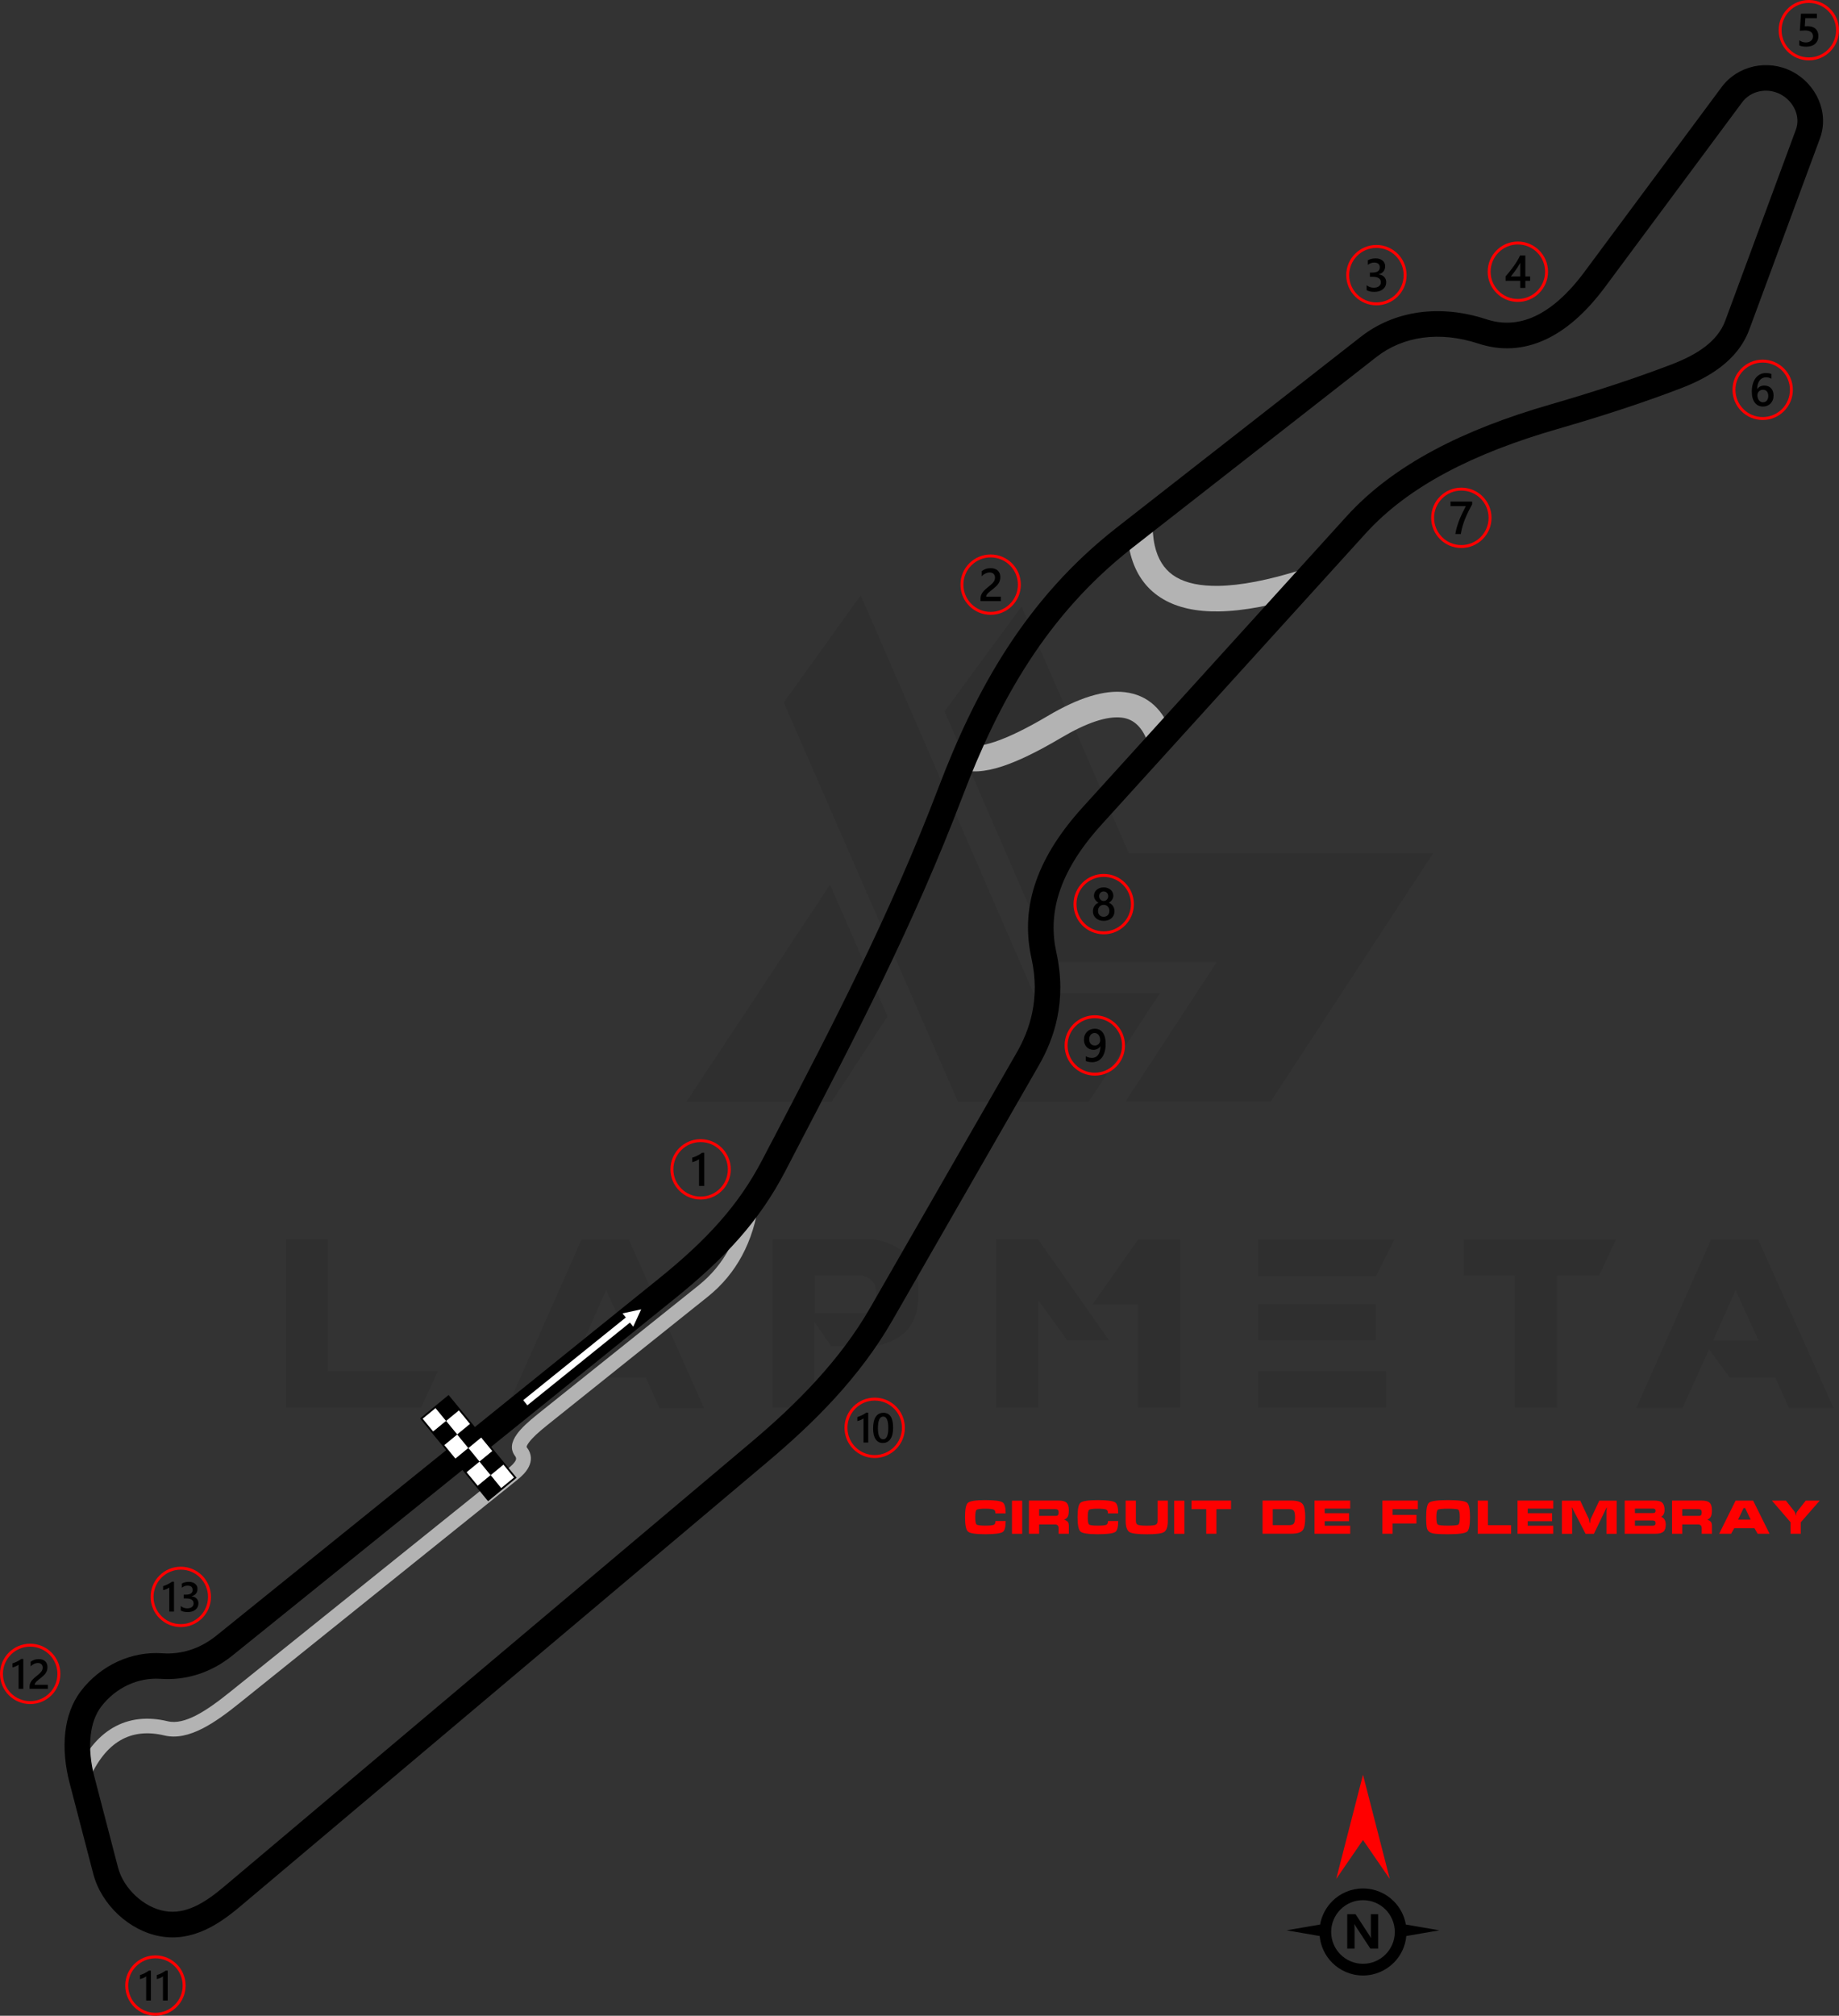 <?xml version="1.0" encoding="UTF-8"?>
<!DOCTYPE svg PUBLIC "-//W3C//DTD SVG 1.1//EN" "http://www.w3.org/Graphics/SVG/1.1/DTD/svg11.dtd">
<!-- Creator: CorelDRAW 2020 (64-Bit) -->
<svg xmlns="http://www.w3.org/2000/svg" xml:space="preserve" width="177.101mm" height="194.079mm" version="1.1" style="shape-rendering:geometricPrecision; text-rendering:geometricPrecision; image-rendering:optimizeQuality; fill-rule:evenodd; clip-rule:evenodd"
viewBox="0 0 10176.07 11151.61"
 xmlns:xlink="http://www.w3.org/1999/xlink"
 xmlns:xodm="http://www.corel.com/coreldraw/odm/2003">
 <rect x="0" y="0" width="10176.07" height="11151.61" fill="#333333" stroke="none"/>
 <defs>
  <style type="text/css">
   <![CDATA[
    .fil4 {fill:black}
    .fil5 {fill:white}
    .fil2 {fill:black;fill-rule:nonzero}
    .fil1 {fill:#B3B3B3;fill-rule:nonzero}
    .fil3 {fill:red;fill-rule:nonzero}
    .fil6 {fill:white;fill-rule:nonzero}
    .fil0 {fill:black;fill-opacity:0.071}
   ]]>
  </style>
 </defs>
 <g id="Layer_x0020_1">
  <path class="fil0" d="M1582.35 7788.04l0 -932.99 231.7 0 0 730.64 608.61 0 -92.68 202.35 -747.63 0zm2754.18 -3901.89l963.89 2208.91 724.46 0 393.89 -600.88 -699.74 0 -956.17 -2201.18 -426.33 593.16zm1316.08 -531.38l594.7 1367.05 1682.17 0 -897.47 1371.69 -803.24 0 0 -1.55 503.57 -769.26 -903.64 0 -602.43 -1387.14 426.33 -580.8zm-741.45 2267.61l-308.94 472.68 -803.23 0 0 -1.54 793.97 -1200.23 318.2 729.09zm-1014.86 2167.2l-247.15 0 -75.69 -168.37 -251.79 0 -114.31 -156.01 -146.74 324.39 -256.42 0 413.97 -932.99 261.05 0 417.07 932.99zm-415.53 -373.82l-126.66 -278.04 -123.57 278.04 250.23 0zm1027.22 -151.38l281.13 0c40.16,-12.36 60.24,-49.43 58.7,-111.22 0,-50.98 -24.71,-83.42 -77.23,-95.77l-262.6 0 0 206.99zm92.68 185.36l-94.23 -135.93 0 474.22 -231.7 0 0 -932.99 557.63 0c163.74,29.35 247.15,117.39 248.69,267.23l0 55.61c-1.54,151.38 -83.41,242.51 -245.6,270.32l-234.79 -0.01 0 1.55zm1536.97 -33.99l-231.7 0 -160.65 -222.43 0 594.7 -233.24 0 0 -932.99 231.7 0 393.9 560.72zm160.64 -559.17l231.71 0 0 931.45 -233.25 0 0 -571.53 -251.79 0 253.33 -359.92zm1371.69 729.09l0 202.35 -709.01 0 0 -202.35 709.01 0zm-55.6 -370.72l0 199.26 -653.41 0 0 -199.27 653.41 0.01zm101.94 -358.37l-101.94 203.9 -653.41 0 0 -203.9 755.35 0zm664.22 200.81l-279.58 0 0 -200.81 841.86 0 -94.23 200.81 -233.24 0 0 730.64 -233.26 0 0 -730.64 -1.55 0zm1765.59 732.18l-247.15 0 -75.69 -168.37 -251.78 0 -114.31 -156.01 -146.74 324.39 -256.42 0 413.98 -932.99 261.05 0 417.07 932.99zm-415.52 -373.82l-126.66 -278.04 -123.58 278.04 250.24 0z"/>
  <g id="_2181912848688">
   <path class="fil1" d="M415.93 9819.59c54.35,-127.45 125.4,-212.12 208.14,-260.75 91.15,-53.58 194.54,-62.68 304.11,-36.42 46.69,11.19 99.82,-3.26 156.04,-31.99 60.98,-31.16 125.42,-79.28 189.64,-130.88l1537.47 -1235.3c17.9,-14.38 34.47,-29.87 41.87,-44.55 3.74,-7.41 3.95,-15.42 -2.45,-23.82 -28.17,-36.92 -22.59,-77.09 9.97,-122.31 23.49,-32.63 63.49,-69.42 116.08,-111.49l888.73 -710.97c72.5,-58 127.92,-126.39 168.76,-202.11 44.42,-82.36 71.59,-173.47 84.75,-269.44l80.13 10.77c-14.46,105.47 -44.48,205.87 -93.62,297 -45.7,84.73 -107.97,161.47 -189.66,226.82l-888.73 710.97c-47.01,37.6 -82.02,69.46 -100.88,95.66 -9.8,13.6 -13.94,22.48 -11.24,26.02 29.02,38.01 27.76,74.85 10.37,109.33 -13.73,27.22 -38.01,50.76 -63.41,71.16l-1537.47 1235.3c-67.5,54.24 -135.96,105.18 -203.58,139.74 -72.37,36.99 -143.58,54.92 -211.47,38.65 -89.45,-21.44 -172.71,-14.69 -244.57,27.55 -67.91,39.92 -127.39,112.12 -174.56,222.75l-74.43 -31.67z"/>
   <path class="fil1" d="M5361.19 4121.05c27.49,11.04 74.87,5.49 142.11,-16.77 78.52,-25.98 176.88,-73.89 294.98,-143.83 170.72,-101.08 312.77,-144.84 426.25,-131.13 127.43,15.39 215.21,95.68 263.39,241.04l-134.13 44.34c-29.24,-88.2 -77.86,-136.37 -145.89,-144.58 -81.98,-9.9 -194.49,27.57 -337.57,112.29 -127.24,75.34 -234.84,127.5 -322.7,156.57 -99.69,32.99 -179.44,37.41 -239.1,13.45l52.66 -131.36z"/>
   <path class="fil1" d="M6377.77 2909.44c0.83,52.57 7.58,99.03 20.23,139.33 20.44,65.09 57.21,113.19 110.28,144.27 57.47,33.66 135.58,49.71 234.25,48.15 123.21,-1.95 276.18,-31.62 458.87,-88.98l42.13 135.24c-194.92,61.21 -361.2,92.91 -498.79,95.08 -125.03,1.98 -227.71,-20.54 -307.97,-67.55 -84.67,-49.58 -142.68,-124.28 -174.01,-224.08 -16.49,-52.53 -25.28,-112.29 -26.33,-179.24l141.34 -2.22z"/>
   <path class="fil2" d="M8768.01 1503.49l758.06 -1021.08c44.89,-60.47 108.77,-99.39 178.11,-114.71 69.67,-15.4 144.9,-6.94 211.77,27.48 67.33,34.65 119.62,92.12 147.95,158.68 28.06,65.91 33.04,140.75 6.75,211.9l-391.04 1057.56c-32.13,86.89 -89.26,154.28 -159.2,207.7 -66.31,50.64 -143.45,88.12 -220.68,117.65 -104.54,39.97 -214.58,78.75 -329.79,116.62 -111.67,36.7 -230.11,72.97 -354.74,109 -229.03,66.21 -435.01,144.99 -613.71,240.6 -175.96,94.15 -325.61,204.87 -444.92,336.37l-1461.05 1610.36c-123.56,136.19 -198.19,262.34 -235.57,380.82 -36.35,115.23 -37.46,223.76 -14.42,327.67 29.87,134.75 26.43,254.43 5.11,358.62 -21.26,103.89 -60.3,191.99 -101.74,264.16l-810.51 1411.24c-90.52,157.62 -198.57,298.97 -316.51,428.2 -116.68,127.85 -244.3,245.02 -374.72,354.94l-2918.5 2459.93c-60.94,51.36 -125.42,98.67 -195.38,130.24 -75.42,34.03 -156.32,50.11 -244.48,34.97 -86.24,-14.8 -168.4,-58.83 -234.19,-119.91 -65.93,-61.21 -116.22,-140.54 -138.37,-225.57l-131.54 -504.78c-22.8,-87.52 -34.12,-185.73 -23.47,-278.94 9.46,-82.74 36.06,-162.11 86.72,-228.36 53.63,-70.13 123.09,-125.69 201.24,-161.94 77.01,-35.73 162.52,-52.75 249.73,-46.6 48.95,3.45 101.94,-1.61 155.7,-19.16 47.66,-15.55 96.16,-41 143.35,-79.07l2445.75 -1972.94c133.88,-107.99 245.18,-210.24 339.62,-317.44 93.15,-105.74 169.76,-216.42 235.5,-342.64 144.62,-277.69 -24.34,47.1 69.91,-133.53 307.62,-589.51 635.03,-1216.92 904.37,-1924.37 102.85,-270.17 223.22,-530.57 380.82,-773.26 158.19,-243.57 353.41,-468.12 605.27,-664.96l1350.82 -1055.76c93.04,-72.71 203.48,-118.73 324.19,-135.09 116.48,-15.79 242.17,-3.97 370.41,38.14 88.16,28.94 178.21,25.23 268.16,-16.4 91.08,-42.15 183.36,-122.58 275.23,-246.33zm871.68 -936.83l-758.06 1021.08c-106.7,143.72 -217.36,238.74 -329.54,290.66 -124.36,57.56 -249.03,62.63 -371.25,22.5 -107.88,-35.42 -212.27,-45.54 -307.78,-32.6 -95.75,12.98 -182.98,49.18 -256.02,106.27l-1350.82 1055.76c-238.39,186.32 -423.46,399.29 -573.68,630.6 -150.8,232.2 -267.01,484.09 -366.96,746.65 -270.97,711.72 -601.26,1344.65 -911.58,1939.33 -47.58,91.19 121.42,-232.78 -69.36,133.53 -71.19,136.7 -154.11,256.51 -254.89,370.91 -99.48,112.94 -216.59,220.52 -357.35,334.07l-2445.75 1972.94c-61.42,49.55 -125.17,82.86 -188.25,103.46 -72.39,23.64 -143.65,30.46 -209.46,25.82 -62.8,-4.43 -124.6,7.93 -180.45,33.84 -57.38,26.62 -108.47,67.54 -148.04,119.27 -33.71,44.08 -51.7,99.44 -58.45,158.52 -8.59,75.13 0.81,155.33 19.58,227.39l131.54 504.78c15.17,58.23 50.78,113.65 97.91,157.4 46.34,43.02 103.1,73.84 161.59,83.88 57.17,9.81 111.15,-1.3 162.45,-24.44 56.75,-25.61 110.88,-65.51 162.68,-109.17l2918.5 -2459.93c124.69,-105.1 247.35,-217.81 360.86,-342.19 112.26,-123 214.4,-256.31 298.78,-403.25l810.51 -1411.24c34.96,-60.88 67.86,-135.01 85.67,-222.04 17.74,-86.73 20.53,-186.72 -4.55,-299.86 -28.3,-127.65 -27.09,-260.46 17.19,-400.84 43.26,-137.13 127.65,-280.92 266.05,-433.47l1461.05 -1610.36c130.12,-143.41 292.6,-263.78 483.16,-365.74 187.83,-100.5 402.83,-182.87 640.88,-251.68 118.82,-34.34 235.54,-70.17 350.31,-107.9 111.24,-36.57 218.98,-74.59 323.13,-114.41 66.39,-25.39 131.63,-56.78 185.21,-97.7 49.97,-38.16 90.33,-85.08 112.1,-143.95l391.04 -1057.56c13.19,-35.69 10.46,-73.78 -3.98,-107.71 -15.72,-36.93 -44.9,-68.91 -82.55,-88.29 -36.92,-19.01 -78.28,-23.72 -116.43,-15.29 -37.1,8.19 -71.17,28.88 -94.97,60.95z"/>
  </g>
  <g id="_2181912827664">
   <path class="fil3" d="M8086.32 2697.72c46.11,0 87.86,18.7 118.07,48.91 30.21,30.21 48.91,71.97 48.91,118.08 0,46.11 -18.7,87.86 -48.91,118.07 -30.21,30.21 -71.97,48.91 -118.07,48.91 -46.11,0 -87.87,-18.7 -118.08,-48.91 -30.21,-30.21 -48.91,-71.97 -48.91,-118.07 0,-46.11 18.7,-87.87 48.91,-118.08 30.21,-30.21 71.97,-48.91 118.08,-48.91zm106.61 60.38c-27.28,-27.28 -64.98,-44.16 -106.61,-44.16 -41.64,0 -79.34,16.88 -106.62,44.16 -27.28,27.28 -44.16,64.97 -44.16,106.62 0,41.63 16.88,79.33 44.15,106.61 27.28,27.28 64.98,44.16 106.62,44.16 41.63,0 79.33,-16.88 106.61,-44.16 27.28,-27.28 44.16,-64.98 44.16,-106.61 0,-41.63 -16.88,-79.33 -44.16,-106.62z"/>
   <path class="fil4" d="M8146.21 2789.58c-7.52,13.74 -14.6,27.35 -21.26,40.8 -6.69,13.49 -12.72,26.97 -18.13,40.58 -5.42,13.57 -10.11,27.27 -14.13,41.05 -4.01,13.82 -7.08,27.9 -9.26,42.32l-30.37 0c2.01,-12.84 4.86,-25.64 8.58,-38.45 3.7,-12.8 8.06,-25.56 13.05,-38.35 4.99,-12.81 10.58,-25.66 16.81,-38.58 6.19,-12.93 12.8,-25.99 19.79,-39.13l-84.88 0 0 -24.75 119.79 0 0 14.51z"/>
  </g>
  <g id="_2188400925712">
   <path class="fil3" d="M9753.76 1989.55c46.11,0 87.86,18.69 118.07,48.91 30.21,30.21 48.91,71.97 48.91,118.07 0,46.11 -18.7,87.87 -48.91,118.08 -30.21,30.21 -71.97,48.91 -118.07,48.91 -46.11,0 -87.86,-18.7 -118.07,-48.91 -30.21,-30.21 -48.91,-71.97 -48.91,-118.08 0,-46.11 18.69,-87.86 48.91,-118.07 30.21,-30.22 71.97,-48.91 118.07,-48.91zm106.61 60.37c-27.28,-27.28 -64.98,-44.16 -106.61,-44.16 -41.63,0 -79.33,16.88 -106.61,44.16 -27.28,27.28 -44.16,64.98 -44.16,106.61 0,41.63 16.88,79.33 44.16,106.62 27.28,27.28 64.97,44.16 106.61,44.16 41.63,0 79.33,-16.88 106.61,-44.16 27.28,-27.28 44.16,-64.98 44.16,-106.62 0,-41.63 -16.88,-79.33 -44.16,-106.61z"/>
   <path class="fil4" d="M9813.95 2188.47c0,9 -1.49,17.24 -4.44,24.66 -2.94,7.38 -7.04,13.78 -12.28,19.16 -5.25,5.38 -11.49,9.56 -18.69,12.5 -7.22,2.99 -15.03,4.44 -23.47,4.44 -9,0 -17.28,-1.75 -24.79,-5.25 -7.55,-3.51 -14.04,-8.71 -19.5,-15.62 -5.46,-6.91 -9.68,-15.53 -12.72,-25.82 -2.99,-10.27 -4.48,-22.23 -4.48,-35.8 0,-16.59 1.96,-31.32 5.93,-44.17 3.97,-12.8 9.39,-23.55 16.3,-32.21 6.91,-8.71 15.06,-15.27 24.41,-19.76 9.3,-4.52 19.42,-6.78 30.25,-6.78 6.75,0 12.89,0.47 18.43,1.4 5.55,0.9 9.99,2.18 13.32,3.76l0 26.11c-4.27,-2.17 -8.8,-4.01 -13.66,-5.5 -4.82,-1.5 -10.36,-2.26 -16.59,-2.26 -7,0 -13.49,1.41 -19.38,4.27 -5.93,2.81 -11.05,6.95 -15.32,12.41 -4.3,5.46 -7.68,12.24 -10.15,20.27 -2.44,8.03 -3.72,17.32 -3.8,27.82l0.76 0c3.84,-5.93 9.01,-10.58 15.54,-14 6.57,-3.42 14.25,-5.12 23.08,-5.12 7.85,0 14.9,1.24 21.2,3.8 6.28,2.56 11.66,6.19 16.09,11 4.49,4.78 7.95,10.63 10.33,17.5 2.44,6.88 3.63,14.6 3.63,23.18zm-29.22 2.38c0,-5.15 -0.64,-9.85 -1.84,-14.12 -1.2,-4.27 -3.03,-7.89 -5.51,-10.92 -2.42,-3.07 -5.54,-5.42 -9.26,-7.08 -3.67,-1.67 -8.06,-2.48 -13.05,-2.48 -4.99,0 -9.39,0.9 -13.19,2.69 -3.79,1.79 -6.96,4.14 -9.56,7.04 -2.6,2.9 -4.52,6.27 -5.8,9.99 -1.28,3.75 -1.97,7.59 -1.97,11.52 0,4.26 0.64,8.61 1.84,13.05 1.2,4.48 3.07,8.53 5.54,12.2 2.52,3.68 5.72,6.67 9.56,9.04 3.88,2.39 8.5,3.59 13.83,3.59 4.73,0 8.95,-0.89 12.63,-2.64 3.67,-1.75 6.74,-4.18 9.16,-7.25 2.48,-3.08 4.36,-6.75 5.64,-10.93 1.28,-4.22 1.97,-8.79 1.97,-13.7z"/>
  </g>
  <g id="_2188400926576">
   <path class="fil3" d="M10009.08 0c46.11,0 87.86,18.7 118.08,48.91 30.21,30.22 48.91,71.97 48.91,118.07 0,46.11 -18.7,87.86 -48.91,118.08 -30.22,30.21 -71.97,48.91 -118.08,48.91 -46.11,0 -87.85,-18.7 -118.07,-48.91 -30.21,-30.22 -48.91,-71.97 -48.91,-118.08 0,-46.11 18.7,-87.86 48.91,-118.07 30.21,-30.21 71.97,-48.91 118.07,-48.91zm106.61 60.37c-27.28,-27.28 -64.97,-44.15 -106.61,-44.15 -41.63,0 -79.33,16.87 -106.61,44.15 -27.28,27.28 -44.15,64.97 -44.15,106.61 0,41.63 16.87,79.33 44.15,106.61 27.28,27.28 64.97,44.16 106.61,44.16 41.63,0 79.33,-16.88 106.61,-44.16 27.28,-27.28 44.16,-64.97 44.16,-106.61 0,-41.63 -16.88,-79.33 -44.16,-106.61z"/>
   <path class="fil4" d="M9956.13 250.85l0 -27.87c11.78,7.94 23.68,11.86 35.76,11.86 12.15,0 21.97,-3.07 29.36,-9.3 7.42,-6.19 11.14,-14.46 11.14,-24.83 0,-10.15 -3.75,-18.05 -11.31,-23.72 -7.55,-5.68 -18.34,-8.49 -32.43,-8.49 -4.83,0 -14.63,0.47 -29.4,1.49l6.4 -94.26 88.24 0 0 24.75 -64.12 0 -2.99 44.88c5.76,-0.34 10.96,-0.51 15.61,-0.51 19,0 33.71,4.86 44.08,14.63 10.37,9.73 15.57,23.09 15.57,39.99 0,17.74 -5.98,32 -17.84,42.71 -11.86,10.72 -28.21,16.05 -48.94,16.05 -17.5,0 -30.55,-2.44 -39.13,-7.38z"/>
  </g>
  <g id="_2188400926144">
   <path class="fil3" d="M7616.35 1355.17c46.11,0 87.86,18.7 118.07,48.91 30.21,30.21 48.91,71.97 48.91,118.08 0,46.11 -18.7,87.86 -48.91,118.07 -30.21,30.21 -71.97,48.91 -118.07,48.91 -46.11,0 -87.86,-18.69 -118.07,-48.91 -30.21,-30.21 -48.91,-71.97 -48.91,-118.07 0,-46.11 18.7,-87.87 48.91,-118.08 30.21,-30.21 71.97,-48.91 118.07,-48.91zm106.61 60.37c-27.28,-27.28 -64.98,-44.16 -106.61,-44.16 -41.63,0 -79.33,16.88 -106.61,44.16 -27.28,27.28 -44.16,64.98 -44.16,106.62 0,41.63 16.88,79.33 44.16,106.61 27.28,27.28 64.97,44.16 106.61,44.16 41.63,0 79.33,-16.88 106.61,-44.16 27.28,-27.28 44.16,-64.98 44.16,-106.61 0,-41.63 -16.88,-79.33 -44.16,-106.62z"/>
   <path class="fil4" d="M7562.16 1605.19l0 -27.26c11.69,9.26 24.83,13.86 39.51,13.86 11.91,0 21.46,-2.68 28.58,-8.11 7.14,-5.41 10.68,-12.75 10.68,-22.02 0,-20.31 -15.54,-30.51 -46.64,-30.51l-13.88 0 0 -23.26 13.28 0c27.56,0 41.34,-9.55 41.34,-28.71 0,-17.67 -10.74,-26.51 -32.21,-26.51 -12.04,0 -23.3,4.27 -33.88,12.85l0 -25.73c12.16,-6.83 26.55,-10.29 43.1,-10.29 15.92,0 28.68,4.02 38.27,12.04 9.56,7.98 14.38,18.22 14.38,30.72 0,23.59 -12.04,38.78 -36.02,45.52l0 0.52c12.93,1.23 23.13,5.76 30.64,13.53 7.51,7.81 11.22,17.54 11.22,29.19 0,16.09 -6.02,29.1 -18.09,38.95 -12.12,9.9 -28.03,14.81 -47.79,14.81 -17.75,0 -31.92,-3.2 -42.5,-9.6z"/>
  </g>
  <g id="_2188400925904">
   <path class="fil3" d="M8399.03 1336.26c46.11,0 87.86,18.7 118.07,48.91 30.21,30.22 48.91,71.97 48.91,118.08 0,46.11 -18.7,87.86 -48.91,118.08 -30.21,30.21 -71.97,48.91 -118.07,48.91 -46.11,0 -87.86,-18.7 -118.07,-48.91 -30.21,-30.22 -48.91,-71.97 -48.91,-118.08 0,-46.11 18.7,-87.86 48.91,-118.08 30.21,-30.21 71.97,-48.91 118.07,-48.91zm106.61 60.38c-27.28,-27.28 -64.97,-44.16 -106.61,-44.16 -41.63,0 -79.33,16.88 -106.61,44.16 -27.28,27.28 -44.16,64.97 -44.16,106.61 0,41.63 16.88,79.33 44.16,106.61 27.28,27.28 64.98,44.16 106.61,44.16 41.63,0 79.33,-16.88 106.61,-44.16 27.28,-27.28 44.16,-64.97 44.16,-106.61 0,-41.63 -16.88,-79.33 -44.16,-106.61z"/>
   <path class="fil4" d="M8440.37 1413.61l0 115.77 26.63 0 0 24.1 -26.63 0 0 39.39 -28.12 0 0 -39.39 -81.17 0 0 -24.36c7.35,-8.28 14.86,-17.2 22.58,-26.84 7.72,-9.6 15.14,-19.46 22.28,-29.48 7.12,-10.02 13.69,-20.1 19.79,-30.17 6.1,-10.11 11.23,-19.75 15.36,-29.02l29.27 0zm-28.12 115.77l0 -75.28c-9.08,16.35 -18.09,30.6 -26.97,42.76 -8.87,12.16 -17.16,23 -24.93,32.52l51.89 0z"/>
  </g>
  <g id="_2188400925232">
   <path class="fil3" d="M6107.33 4834.8c46.11,0 87.86,18.7 118.07,48.91 30.21,30.22 48.91,71.97 48.91,118.08 0,46.11 -18.7,87.86 -48.91,118.07 -30.21,30.21 -71.97,48.91 -118.07,48.91 -46.11,0 -87.86,-18.7 -118.07,-48.91 -30.21,-30.21 -48.91,-71.97 -48.91,-118.07 0,-46.11 18.7,-87.86 48.91,-118.08 30.21,-30.21 71.97,-48.91 118.07,-48.91zm106.61 60.37c-27.28,-27.28 -64.98,-44.15 -106.61,-44.15 -41.63,0 -79.33,16.88 -106.61,44.15 -27.28,27.28 -44.16,64.98 -44.16,106.62 0,41.63 16.88,79.33 44.16,106.61 27.28,27.28 64.97,44.16 106.61,44.16 41.63,0 79.33,-16.88 106.61,-44.16 27.28,-27.28 44.16,-64.98 44.16,-106.61 0,-41.63 -16.88,-79.33 -44.16,-106.62z"/>
   <path class="fil4" d="M6047.59 5041.48c0,-5.16 0.64,-10.15 1.92,-14.98 1.28,-4.86 3.25,-9.3 5.8,-13.39 2.6,-4.1 5.85,-7.77 9.77,-11.01 3.92,-3.23 8.49,-5.84 13.74,-7.85 -7.77,-4.35 -13.91,-9.89 -18.52,-16.68 -4.56,-6.83 -6.87,-14.34 -6.87,-22.58 0,-6.61 1.37,-12.67 4.1,-18.26 2.68,-5.59 6.45,-10.42 11.22,-14.51 4.83,-4.1 10.45,-7.25 16.94,-9.56 6.53,-2.3 13.62,-3.46 21.25,-3.46 7.77,0 14.89,1.2 21.47,3.51 6.53,2.34 12.2,5.54 16.98,9.65 4.78,4.09 8.53,8.92 11.18,14.5 2.69,5.59 4,11.61 4,18.13 0,8.23 -2.3,15.74 -6.87,22.58 -4.61,6.79 -10.66,12.33 -18.26,16.68 5.16,2.01 9.73,4.61 13.7,7.81 3.96,3.2 7.26,6.82 9.94,10.92 2.65,4.1 4.65,8.53 6.02,13.39 1.32,4.83 1.97,9.85 1.97,15.11 0,7.85 -1.45,15.02 -4.35,21.51 -2.95,6.48 -7,12.07 -12.26,16.67 -5.24,4.65 -11.56,8.24 -18.9,10.84 -7.29,2.56 -15.4,3.84 -24.24,3.84 -8.75,0 -16.77,-1.28 -24.07,-3.84 -7.29,-2.6 -13.57,-6.19 -18.86,-10.84 -5.29,-4.6 -9.43,-10.19 -12.37,-16.67 -2.99,-6.49 -4.44,-13.66 -4.44,-21.51zm28.25 -2.48c0,5.08 0.72,9.65 2.21,13.74 1.54,4.09 3.63,7.55 6.4,10.37 2.73,2.82 6.06,4.99 9.95,6.48 3.88,1.49 8.19,2.26 12.93,2.26 4.57,0 8.79,-0.78 12.63,-2.31 3.84,-1.53 7.12,-3.75 9.94,-6.61 2.78,-2.91 4.99,-6.36 6.57,-10.42 1.58,-4.01 2.34,-8.53 2.34,-13.53 0,-4.6 -0.72,-8.92 -2.22,-12.97 -1.53,-4.01 -3.62,-7.55 -6.4,-10.54 -2.73,-3.03 -6.06,-5.38 -9.95,-7.12 -3.88,-1.76 -8.19,-2.65 -12.93,-2.65 -4.48,0 -8.71,0.81 -12.54,2.43 -3.88,1.63 -7.22,3.92 -10.03,6.87 -2.78,2.99 -4.96,6.48 -6.57,10.58 -1.58,4.09 -2.34,8.53 -2.34,13.39zm6.1 -81.03c0,3.76 0.68,7.22 2.01,10.45 1.32,3.2 3.11,5.98 5.37,8.37 2.26,2.39 4.91,4.23 7.95,5.54 3.02,1.37 6.31,2.01 9.81,2.01 3.51,0 6.79,-0.69 9.82,-2.05 3.02,-1.37 5.72,-3.24 8.02,-5.64 2.26,-2.39 4.1,-5.15 5.42,-8.37 1.33,-3.19 2.01,-6.65 2.01,-10.32 0,-3.75 -0.64,-7.26 -1.92,-10.5 -1.33,-3.23 -3.07,-6.06 -5.33,-8.35 -2.26,-2.34 -4.91,-4.18 -7.98,-5.5 -3.12,-1.33 -6.45,-2.01 -10.03,-2.01 -3.75,0 -7.16,0.68 -10.24,2.05 -3.07,1.36 -5.72,3.28 -7.94,5.72 -2.22,2.39 -3.92,5.2 -5.12,8.4 -1.24,3.2 -1.83,6.61 -1.83,10.2z"/>
  </g>
  <g id="_2188400924992">
   <path class="fil3" d="M1000.37 8667.38c46.11,0 87.86,18.7 118.07,48.91 30.21,30.21 48.91,71.97 48.91,118.07 0,46.11 -18.7,87.86 -48.91,118.07 -30.22,30.22 -71.97,48.91 -118.07,48.91 -46.11,0 -87.86,-18.7 -118.08,-48.91 -30.21,-30.21 -48.91,-71.97 -48.91,-118.07 0,-46.11 18.7,-87.86 48.91,-118.07 30.22,-30.21 71.97,-48.91 118.08,-48.91zm106.6 60.37c-27.28,-27.28 -64.97,-44.16 -106.6,-44.16 -41.63,0 -79.33,16.88 -106.62,44.16 -27.28,27.28 -44.15,64.97 -44.15,106.61 0,41.63 16.88,79.33 44.15,106.61 27.28,27.28 64.98,44.16 106.62,44.16 41.63,0 79.33,-16.88 106.6,-44.16 27.28,-27.28 44.16,-64.98 44.16,-106.61 0,-41.63 -16.88,-79.33 -44.16,-106.61z"/>
   <path class="fil4" d="M962.83 8750.31l0 165.41 -26.19 0 0 -133.36c-4.73,3.38 -9.82,6.28 -15.29,8.63 -5.42,2.38 -11.66,4.46 -18.67,6.27l0 -22.34c4.38,-1.42 8.58,-2.92 12.62,-4.5 4.09,-1.57 8.09,-3.35 12.01,-5.31 3.96,-1.97 7.94,-4.17 11.98,-6.54 4.01,-2.43 8.16,-5.17 12.48,-8.25l11.06 0zm37.42 159.44l0 -24.6c10.56,8.35 22.41,12.51 35.66,12.51 10.74,0 19.36,-2.42 25.79,-7.32 6.44,-4.88 9.64,-11.5 9.64,-19.87 0,-18.33 -14.03,-27.53 -42.09,-27.53l-12.52 0 0 -21 11.98 0c24.87,0 37.31,-8.62 37.31,-25.91 0,-15.95 -9.7,-23.92 -29.07,-23.92 -10.86,0 -21.02,3.86 -30.57,11.6l0 -23.22c10.98,-6.17 23.95,-9.29 38.9,-9.29 14.36,0 25.87,3.63 34.54,10.86 8.63,7.2 12.97,16.44 12.97,27.73 0,21.29 -10.86,35 -32.5,41.09l0 0.47c11.66,1.11 20.87,5.19 27.65,12.2 6.77,7.05 10.13,15.83 10.13,26.34 0,14.52 -5.44,26.26 -16.33,35.16 -10.93,8.93 -25.3,13.36 -43.13,13.36 -16.02,0 -28.81,-2.88 -38.36,-8.66z"/>
  </g>
  <g id="_2188400925952">
   <path class="fil3" d="M6058.04 5616.71c46.11,0 87.87,18.69 118.08,48.91 30.21,30.21 48.91,71.97 48.91,118.07 0,46.11 -18.7,87.86 -48.91,118.07 -30.21,30.22 -71.97,48.91 -118.08,48.91 -46.11,0 -87.86,-18.7 -118.07,-48.91 -30.21,-30.21 -48.91,-71.97 -48.91,-118.07 0,-46.11 18.7,-87.86 48.91,-118.07 30.21,-30.21 71.97,-48.91 118.07,-48.91zm106.62 60.37c-27.28,-27.28 -64.98,-44.16 -106.62,-44.16 -41.63,0 -79.33,16.88 -106.61,44.16 -27.28,27.28 -44.16,64.98 -44.16,106.61 0,41.63 16.88,79.33 44.16,106.61 27.28,27.28 64.98,44.16 106.61,44.16 41.63,0 79.33,-16.88 106.62,-44.16 27.28,-27.28 44.16,-64.97 44.16,-106.61 0,-41.63 -16.88,-79.33 -44.16,-106.61z"/>
   <path class="fil4" d="M6118.11 5773.89c0,17.93 -1.92,33.33 -5.8,46.27 -3.89,12.92 -9.22,23.55 -16.01,31.87 -6.79,8.32 -14.76,14.46 -23.85,18.43 -9.14,3.96 -18.95,5.93 -29.45,5.93 -3.41,0 -6.87,-0.21 -10.33,-0.6 -3.46,-0.43 -6.74,-0.98 -9.85,-1.63 -3.17,-0.68 -5.98,-1.41 -8.53,-2.22 -2.52,-0.76 -4.65,-1.53 -6.31,-2.3l0 -26.11c1.75,1.06 3.92,2.18 6.53,3.28 2.56,1.15 5.38,2.13 8.4,3.03 3.07,0.86 6.23,1.58 9.52,2.09 3.29,0.56 6.49,0.86 9.56,0.86 7.08,0 13.53,-1.41 19.33,-4.14 5.81,-2.78 10.71,-6.83 14.81,-12.24 4.09,-5.42 7.21,-12.16 9.43,-20.18 2.21,-8.07 3.33,-17.37 3.33,-27.96l-0.52 0c-1.49,2.65 -3.45,5.17 -5.93,7.56 -2.47,2.39 -5.29,4.48 -8.45,6.27 -3.16,1.79 -6.7,3.2 -10.54,4.32 -3.88,1.06 -8.02,1.61 -12.46,1.61 -7.52,0 -14.46,-1.32 -20.96,-3.96 -6.44,-2.6 -12.03,-6.32 -16.81,-11.18 -4.74,-4.83 -8.45,-10.71 -11.18,-17.62 -2.69,-6.91 -4.06,-14.63 -4.06,-23.13 0,-9.34 1.53,-17.75 4.61,-25.3 3.11,-7.56 7.34,-13.96 12.76,-19.24 5.41,-5.3 11.81,-9.39 19.11,-12.24 7.34,-2.91 15.32,-4.36 23.9,-4.36 8.06,0 15.74,1.53 22.95,4.57 7.22,3.07 13.52,7.89 18.99,14.51 5.46,6.66 9.77,15.19 13.01,25.69 3.19,10.5 4.78,23.21 4.78,38.14zm-30.26 -19.11c0,-6.02 -0.76,-11.49 -2.3,-16.38 -1.53,-4.91 -3.68,-9.14 -6.45,-12.64 -2.73,-3.5 -6.02,-6.23 -9.82,-8.11 -3.75,-1.92 -7.93,-2.91 -12.41,-2.91 -4.02,0 -7.81,0.82 -11.43,2.44 -3.63,1.62 -6.79,3.98 -9.52,6.96 -2.69,2.98 -4.87,6.61 -6.45,10.87 -1.58,4.23 -2.34,8.96 -2.34,14.12 0,5.68 0.76,10.68 2.3,14.98 1.53,4.36 3.67,7.98 6.45,10.96 2.73,2.95 6.06,5.22 9.95,6.75 3.83,1.53 8.15,2.3 12.8,2.3 4.18,0 8.03,-0.76 11.57,-2.3 3.54,-1.53 6.61,-3.63 9.26,-6.28 2.6,-2.6 4.65,-5.72 6.19,-9.3 1.49,-3.59 2.22,-7.42 2.22,-11.48z"/>
  </g>
  <g id="_2188400926720">
   <path class="fil3" d="M4840.07 7732.03c46.11,0 87.86,18.69 118.08,48.91 30.21,30.21 48.91,71.96 48.91,118.07 0,46.11 -18.7,87.87 -48.91,118.08 -30.22,30.21 -71.97,48.91 -118.08,48.91 -46.11,0 -87.85,-18.7 -118.07,-48.91 -30.21,-30.21 -48.91,-71.97 -48.91,-118.08 0,-46.11 18.7,-87.86 48.91,-118.07 30.21,-30.22 71.97,-48.91 118.07,-48.91zm106.62 60.37c-27.28,-27.28 -64.98,-44.16 -106.62,-44.16 -41.63,0 -79.33,16.88 -106.6,44.16 -27.28,27.28 -44.16,64.97 -44.16,106.6 0,41.63 16.88,79.33 44.16,106.62 27.28,27.28 64.97,44.16 106.6,44.16 41.63,0 79.33,-16.88 106.62,-44.16 27.28,-27.28 44.15,-64.98 44.15,-106.62 0,-41.63 -16.88,-79.33 -44.15,-106.6z"/>
   <path class="fil4" d="M4804.37 7814.97l0 165.4 -26.19 0 0 -133.36c-4.73,3.38 -9.82,6.28 -15.29,8.62 -5.42,2.38 -11.66,4.46 -18.67,6.27l0 -22.33c4.38,-1.42 8.58,-2.92 12.62,-4.5 4.09,-1.58 8.09,-3.36 12.01,-5.31 3.96,-1.97 7.94,-4.16 11.98,-6.54 4.02,-2.43 8.16,-5.16 12.48,-8.25l11.06 0zm80.47 168.1c-16.83,0 -30.01,-6.85 -39.44,-20.65 -9.43,-13.75 -14.13,-33.65 -14.13,-59.69 0,-28.58 4.89,-50.18 14.74,-64.85 9.87,-14.67 24.07,-22.03 42.67,-22.03 35.58,0 53.33,27.66 53.33,82.96 0,27.38 -5,48.24 -15.05,62.65 -10.02,14.4 -24.07,21.61 -42.13,21.61zm2.62 -146.31c-19.65,0 -29.47,21.6 -29.47,64.85 0,40.48 9.62,60.69 28.88,60.69 18.94,0 28.42,-20.56 28.42,-61.69 0,-42.59 -9.28,-63.85 -27.84,-63.85z"/>
  </g>
  <g id="_2188400926240">
   <path class="fil3" d="M166.98 9093.37c46.11,0 87.86,18.7 118.07,48.91 30.22,30.22 48.91,71.97 48.91,118.08 0,46.11 -18.69,87.85 -48.91,118.07 -30.21,30.21 -71.97,48.91 -118.07,48.91 -46.11,0 -87.86,-18.7 -118.07,-48.91 -30.21,-30.22 -48.91,-71.97 -48.91,-118.07 0,-46.11 18.7,-87.86 48.91,-118.08 30.21,-30.21 71.97,-48.91 118.07,-48.91zm106.61 60.37c-27.28,-27.28 -64.97,-44.15 -106.61,-44.15 -41.63,0 -79.33,16.88 -106.61,44.15 -27.28,27.28 -44.16,64.98 -44.16,106.62 0,41.63 16.88,79.32 44.16,106.6 27.28,27.28 64.97,44.16 106.61,44.16 41.63,0 79.33,-16.88 106.61,-44.16 27.28,-27.28 44.16,-64.97 44.16,-106.6 0,-41.64 -16.88,-79.33 -44.16,-106.62z"/>
   <path class="fil4" d="M128.98 9177.65l0 165.4 -26.19 0 0 -133.36c-4.73,3.39 -9.82,6.29 -15.29,8.63 -5.42,2.38 -11.66,4.46 -18.67,6.27l0 -22.33c4.39,-1.42 8.58,-2.92 12.62,-4.5 4.09,-1.58 8.09,-3.36 12.01,-5.31 3.97,-1.97 7.94,-4.16 11.98,-6.54 4.01,-2.43 8.16,-5.16 12.48,-8.25l11.06 0zm136.16 165.4l-101.55 0 0 -12.51c0,-5.13 0.73,-9.94 2.15,-14.4 1.43,-4.47 3.36,-8.67 5.75,-12.64 2.42,-3.92 5.23,-7.66 8.47,-11.16 3.23,-3.51 6.69,-6.89 10.35,-10.16 3.7,-3.27 7.48,-6.43 11.28,-9.48 3.85,-3.04 7.62,-6.08 11.28,-9.16 3.46,-2.97 6.62,-5.82 9.48,-8.67 2.88,-2.81 5.31,-5.73 7.35,-8.74 2.04,-3.01 3.63,-6.17 4.74,-9.52 1.11,-3.34 1.69,-6.97 1.69,-10.89 0,-4.27 -0.66,-8.02 -1.96,-11.21 -1.35,-3.19 -3.16,-5.89 -5.55,-8 -2.34,-2.16 -5.16,-3.78 -8.39,-4.86 -3.23,-1.12 -6.77,-1.66 -10.63,-1.66 -6.58,0 -13.31,1.55 -20.18,4.62 -6.85,3.09 -13.43,7.71 -19.75,13.91l0 -25.19c3.32,-2.46 6.67,-4.61 10.06,-6.46 3.39,-1.85 6.9,-3.4 10.52,-4.63 3.59,-1.27 7.39,-2.15 11.36,-2.77 4,-0.62 8.24,-0.93 12.74,-0.93 7.31,0 13.95,0.97 19.87,2.89 5.94,1.92 11.02,4.73 15.25,8.47 4.2,3.74 7.44,8.37 9.74,13.95 2.32,5.54 3.44,11.93 3.44,19.18 0,6.54 -0.81,12.43 -2.43,17.63 -1.61,5.24 -3.89,10.09 -6.85,14.63 -2.96,4.5 -6.58,8.79 -10.79,12.87 -4.19,4.04 -8.93,8.24 -14.09,12.51 -4.39,3.55 -8.7,6.97 -13.06,10.33 -4.31,3.35 -8.19,6.62 -11.66,9.81 -3.46,3.2 -6.28,6.4 -8.39,9.59 -2.16,3.19 -3.23,6.4 -3.23,9.62l0 0.58 73.01 0 0 22.46z"/>
  </g>
  <g id="_2188400926816">
   <path class="fil3" d="M3876.86 6302.09c46.11,0 87.85,18.69 118.07,48.91 30.22,30.21 48.91,71.96 48.91,118.07 0,46.11 -18.69,87.87 -48.91,118.08 -30.21,30.21 -71.96,48.91 -118.07,48.91 -46.11,0 -87.87,-18.7 -118.08,-48.91 -30.21,-30.21 -48.91,-71.97 -48.91,-118.08 0,-46.11 18.7,-87.85 48.91,-118.07 30.21,-30.22 71.97,-48.91 118.08,-48.91zm106.6 60.37c-27.28,-27.28 -64.97,-44.16 -106.6,-44.16 -41.63,0 -79.33,16.88 -106.62,44.16 -27.28,27.28 -44.16,64.97 -44.16,106.6 0,41.63 16.88,79.33 44.16,106.62 27.28,27.28 64.97,44.16 106.62,44.16 41.63,0 79.33,-16.88 106.6,-44.16 27.28,-27.28 44.16,-64.98 44.16,-106.62 0,-41.63 -16.88,-79.33 -44.16,-106.6z"/>
   <path class="fil4" d="M3897 6377.43l0 183.27 -29.02 0 0 -147.77c-5.25,3.75 -10.88,6.96 -16.94,9.56 -6.01,2.64 -12.92,4.95 -20.69,6.95l0 -24.75c4.86,-1.57 9.52,-3.23 13.99,-4.99 4.52,-1.75 8.96,-3.71 13.31,-5.88 4.4,-2.18 8.79,-4.61 13.27,-7.25 4.44,-2.69 9.05,-5.72 13.83,-9.14l12.24 0z"/>
  </g>
  <g id="_2188400928160">
   <path class="fil3" d="M5481.72 3067.48c46.11,0 87.86,18.7 118.08,48.91 30.21,30.21 48.91,71.97 48.91,118.08 0,46.11 -18.7,87.86 -48.91,118.07 -30.22,30.21 -71.97,48.91 -118.08,48.91 -46.11,0 -87.85,-18.69 -118.07,-48.91 -30.21,-30.21 -48.91,-71.97 -48.91,-118.07 0,-46.11 18.7,-87.87 48.91,-118.08 30.22,-30.21 71.97,-48.91 118.07,-48.91zm106.61 60.37c-27.28,-27.28 -64.97,-44.16 -106.61,-44.16 -41.63,0 -79.33,16.88 -106.61,44.16 -27.28,27.28 -44.15,64.98 -44.15,106.62 0,41.63 16.87,79.33 44.15,106.61 27.28,27.28 64.97,44.16 106.61,44.16 41.63,0 79.33,-16.88 106.61,-44.16 27.28,-27.28 44.16,-64.98 44.16,-106.61 0,-41.63 -16.88,-79.33 -44.16,-106.62z"/>
   <path class="fil4" d="M5537.98 3325.61l-112.52 0 0 -13.86c0,-5.68 0.81,-11.01 2.39,-15.96 1.58,-4.95 3.72,-9.61 6.36,-14 2.69,-4.35 5.8,-8.49 9.39,-12.38 3.59,-3.88 7.42,-7.63 11.47,-11.26 4.1,-3.62 8.28,-7.12 12.5,-10.5 4.26,-3.36 8.45,-6.74 12.5,-10.15 3.84,-3.29 7.34,-6.45 10.5,-9.61 3.2,-3.11 5.88,-6.35 8.15,-9.68 2.26,-3.33 4.02,-6.83 5.25,-10.54 1.24,-3.71 1.88,-7.72 1.88,-12.07 0,-4.73 -0.73,-8.88 -2.17,-12.42 -1.5,-3.54 -3.5,-6.53 -6.15,-8.87 -2.6,-2.39 -5.72,-4.18 -9.3,-5.38 -3.58,-1.24 -7.5,-1.84 -11.78,-1.84 -7.29,0 -14.76,1.71 -22.36,5.12 -7.6,3.42 -14.89,8.54 -21.89,15.41l0 -27.91c3.68,-2.73 7.38,-5.11 11.14,-7.16 3.75,-2.05 7.64,-3.76 11.65,-5.12 3.98,-1.41 8.19,-2.39 12.59,-3.07 4.44,-0.69 9.13,-1.03 14.12,-1.03 8.11,0 15.46,1.07 22.02,3.2 6.57,2.13 12.2,5.25 16.89,9.38 4.65,4.15 8.24,9.27 10.8,15.46 2.56,6.14 3.8,13.22 3.8,21.25 0,7.25 -0.9,13.78 -2.69,19.54 -1.79,5.8 -4.31,11.18 -7.59,16.21 -3.28,4.99 -7.3,9.74 -11.95,14.26 -4.64,4.48 -9.89,9.13 -15.61,13.86 -4.86,3.92 -9.64,7.72 -14.47,11.43 -4.78,3.72 -9.08,7.34 -12.92,10.88 -3.84,3.55 -6.96,7.09 -9.3,10.63 -2.39,3.54 -3.59,7.08 -3.59,10.66l0 0.64 80.9 0 0 24.87z"/>
  </g>
  <g id="_2188400929696">
   <g>
    <rect class="fil4" transform="matrix(0.927 1.128 -1.128 0.927 2481.61 7724.6)" width="66.51" height="66.51"/>
    <rect class="fil5" transform="matrix(0.927 1.128 -1.128 0.927 2543.25 7799.61)" width="66.51" height="66.51"/>
    <rect class="fil4" transform="matrix(0.927 1.128 -1.128 0.927 2604.89 7874.62)" width="66.51" height="66.51"/>
    <rect class="fil5" transform="matrix(0.927 1.128 -1.128 0.927 2666.53 7949.63)" width="66.51" height="66.51"/>
    <rect class="fil4" transform="matrix(0.927 1.128 -1.128 0.927 2728.17 8024.65)" width="66.51" height="66.51"/>
    <rect class="fil5" transform="matrix(0.927 1.128 -1.128 0.927 2789.81 8099.66)" width="66.51" height="66.51"/>
    <rect class="fil5" transform="matrix(0.927 1.128 -1.128 0.927 2406.6 7786.24)" width="66.51" height="66.51"/>
    <rect class="fil4" transform="matrix(0.927 1.128 -1.128 0.927 2468.24 7861.25)" width="66.51" height="66.51"/>
    <rect class="fil5" transform="matrix(0.927 1.128 -1.128 0.927 2529.88 7936.26)" width="66.51" height="66.51"/>
    <rect class="fil4" transform="matrix(0.927 1.128 -1.128 0.927 2591.52 8011.27)" width="66.51" height="66.51"/>
    <rect class="fil5" transform="matrix(0.927 1.128 -1.128 0.927 2653.16 8086.28)" width="66.51" height="66.51"/>
    <rect class="fil4" transform="matrix(0.927 1.128 -1.128 0.927 2714.8 8161.3)" width="66.51" height="66.51"/>
   </g>
   <path class="fil2" d="M2854.65 8178.58l-153.93 126.47 -376.24 -457.87 157.81 -129.69c125.59,152.48 250.86,305.25 376.28,457.88l-3.92 3.21zm-81.43 53.83l71.09 -58.41 -363.4 -442.26 -142.22 116.84 363.41 442.27 71.12 -58.43z"/>
  </g>
  <g id="_2188400928400">
   <path class="fil3" d="M860.05 10817.64c46.11,0 87.86,18.7 118.07,48.91 30.21,30.21 48.91,71.97 48.91,118.07 0,46.11 -18.69,87.86 -48.91,118.07 -30.21,30.21 -71.97,48.91 -118.07,48.91 -46.11,0 -87.87,-18.7 -118.07,-48.91 -30.22,-30.21 -48.91,-71.97 -48.91,-118.07 0,-46.11 18.7,-87.86 48.91,-118.07 30.21,-30.22 71.97,-48.91 118.07,-48.91zm106.61 60.37c-27.28,-27.28 -64.98,-44.16 -106.61,-44.16 -41.63,0 -79.33,16.88 -106.61,44.16 -27.28,27.28 -44.16,64.98 -44.16,106.61 0,41.63 16.88,79.33 44.16,106.61 27.28,27.28 64.97,44.16 106.61,44.16 41.63,0 79.33,-16.88 106.61,-44.16 27.28,-27.28 44.16,-64.97 44.16,-106.61 0,-41.63 -16.88,-79.33 -44.16,-106.61z"/>
   <path class="fil4" d="M834.98 10901.91l0 165.4 -26.18 0 0 -133.36c-4.74,3.38 -9.83,6.28 -15.3,8.63 -5.42,2.38 -11.66,4.46 -18.67,6.27l0 -22.33c4.39,-1.42 8.59,-2.92 12.63,-4.5 4.08,-1.57 8.09,-3.35 12.01,-5.31 3.96,-1.97 7.93,-4.17 11.98,-6.54 4,-2.43 8.16,-5.16 12.48,-8.25l11.05 0zm92.96 0l0 165.4 -26.18 0 0 -133.36c-4.73,3.38 -9.83,6.28 -15.29,8.63 -5.42,2.38 -11.66,4.46 -18.68,6.27l0 -22.33c4.39,-1.42 8.59,-2.92 12.63,-4.5 4.09,-1.57 8.09,-3.35 12.01,-5.31 3.96,-1.97 7.94,-4.17 11.98,-6.54 4.01,-2.43 8.16,-5.16 12.48,-8.25l11.05 0z"/>
  </g>
  <g id="_2188400946592">
   <path class="fil2" d="M7542.08 10447.4c66.38,0 126.54,26.95 170.11,70.51l0.13 0.13c34.35,34.35 58.36,79.03 66.99,128.95l185.6 31.97 -183.11 31.54c-5.3,57.57 -30.86,109.26 -69.48,147.89l-0.13 0c-43.57,43.55 -103.73,70.5 -170.11,70.5 -66.48,0 -126.69,-26.95 -170.24,-70.5 -38.62,-38.62 -64.18,-90.33 -69.47,-147.89l-183.11 -31.54 185.6 -31.97c8.62,-49.91 32.63,-94.59 66.98,-128.95l0 -0.13c43.55,-43.55 103.76,-70.51 170.24,-70.51zm83.96 332.72l-43.22 0 -78.41 -119.51c-4.57,-6.98 -7.79,-12.22 -9.55,-15.76l-0.51 0c0.68,6.71 1.04,16.98 1.04,30.75l0 104.53 -40.47 0 0 -190.18 46.19 0 75.46 115.76c3.44,5.25 6.6,10.41 9.55,15.53l0.54 0c-0.72,-4.39 -1.09,-13.13 -1.09,-26.12l0 -105.17 40.47 0 0 190.18zm40.55 -216.5c-31.83,-31.8 -75.87,-51.48 -124.52,-51.48 -48.6,0 -92.62,19.71 -124.46,51.54 -31.87,31.77 -51.55,75.82 -51.55,124.46 0,48.6 19.71,92.62 51.55,124.46 31.83,31.83 75.85,51.54 124.46,51.54 48.64,0 92.69,-19.67 124.52,-51.48 31.77,-31.9 51.48,-75.91 51.48,-124.52 0,-48.64 -19.67,-92.69 -51.48,-124.53z"/>
   <polygon class="fil3" points="7542.09,10179.17 7393.88,10394.78 7542.09,9818.3 7690.29,10394.78 "/>
  </g>
  <polygon class="fil6" points="3462.84,7288.63 2895.21,7746.09 2918.1,7774.5 3485.73,7317.03 3503.95,7339.64 3547.91,7243.49 3444.62,7266.02 "/>
  <path class="fil3" d="M5452.18 8298.99c52.37,0 84.64,4.37 96.75,13.09 10.61,7.57 15.92,27.6 15.92,60.12l-56.7 0c0,-10.65 -2.83,-17.42 -8.48,-20.32 -7.02,-3.6 -22.85,-5.39 -47.5,-5.39 -27.52,0 -43.69,2.14 -48.52,6.46 -4.8,4.23 -7.19,17.76 -7.19,40.57 0,22.55 2.4,35.99 7.19,40.31 4.83,4.23 21.01,6.37 48.52,6.37 24.99,0 40.65,-1.54 46.98,-4.62 6.16,-2.91 9.25,-9.88 9.25,-21.01l56.44 0c0,32.65 -5.1,52.68 -15.36,60.04 -12.15,8.73 -44.59,13.09 -97.31,13.09 -52.72,0 -84.56,-4.79 -95.51,-14.34 -11.12,-9.63 -16.69,-36.33 -16.69,-80.1 0,-43.69 5.3,-70.14 15.92,-79.34 11.51,-9.97 43.57,-14.93 96.28,-14.93z"/>
  <polygon id="1" class="fil3" points="5599.81,8485.39 5599.81,8302.11 5656.29,8302.11 5656.29,8485.39 "/>
  <path id="2" class="fil3" d="M5693.52 8301.56l164.32 0c20.2,0 34.49,3.68 42.88,11.04 9.07,8.04 13.61,22.17 13.61,42.36 0,15.58 -1.88,27.22 -5.65,34.88 -3.94,7.75 -10.49,13.39 -19.73,16.98 10.23,4.45 17.08,8.99 20.5,13.61 3.25,4.62 4.88,12.49 4.88,23.62l0 41.08 -56.49 0 0 -32.87c0,-4.79 -1.37,-8.9 -4.15,-12.32 -3.21,-4.11 -8,-6.17 -14.34,-6.17l-89.35 0 0 51.35 -56.49 0 0 -183.58zm56.49 47.5l0 37.23 90.59 0c6.21,0 10.65,-1.37 13.35,-4.07 2.61,-2.61 3.9,-7.4 3.9,-14.42 0,-7.02 -1.37,-11.89 -4.15,-14.59 -2.69,-2.78 -7.06,-4.15 -13.09,-4.15l-90.59 0z"/>
  <path id="3" class="fil3" d="M6074.79 8298.99c52.37,0 84.64,4.37 96.75,13.09 10.61,7.57 15.92,27.6 15.92,60.12l-56.7 0c0,-10.65 -2.83,-17.42 -8.48,-20.32 -7.02,-3.6 -22.85,-5.39 -47.5,-5.39 -27.52,0 -43.69,2.14 -48.52,6.46 -4.8,4.23 -7.19,17.76 -7.19,40.57 0,22.55 2.4,35.99 7.19,40.31 4.83,4.23 21.01,6.37 48.52,6.37 24.99,0 40.65,-1.54 46.98,-4.62 6.16,-2.91 9.25,-9.88 9.25,-21.01l56.44 0c0,32.65 -5.1,52.68 -15.36,60.04 -12.15,8.73 -44.59,13.09 -97.31,13.09 -52.72,0 -84.56,-4.79 -95.51,-14.34 -11.12,-9.63 -16.69,-36.33 -16.69,-80.1 0,-43.69 5.3,-70.14 15.92,-79.34 11.51,-9.97 43.57,-14.93 96.28,-14.93z"/>
  <path id="4" class="fil3" d="M6462.23 8301.77l0 111.73c0,33.21 -7.28,54.09 -21.83,62.69 -13.14,7.83 -44.8,11.77 -94.95,11.77 -49.98,0 -81.6,-3.94 -94.78,-11.77 -14.55,-8.77 -21.82,-29.65 -21.82,-62.69l0 -111.73 56.48 0 0 111.73c0,11.12 3.08,18.23 9.29,21.31 7.36,3.76 24.31,5.65 50.84,5.65 26.14,0 42.75,-1.8 49.77,-5.39 7.02,-3.42 10.53,-10.61 10.53,-21.57l0 -111.73 56.49 0z"/>
  <polygon id="5" class="fil3" points="6497.41,8485.39 6497.41,8302.11 6553.89,8302.11 6553.89,8485.39 "/>
  <polygon id="6" class="fil3" points="6593.38,8349.05 6593.38,8301.56 6811.88,8301.56 6811.88,8349.05 6731.05,8349.05 6731.05,8485.13 6674.56,8485.13 6674.56,8349.05 "/>
  <path id="7" class="fil3" d="M6986.3 8484.87l0 -183.32 158.16 0c32.18,0 53.4,6.42 63.72,19.3 9.54,11.93 14.34,36.16 14.34,72.66 0,36.25 -4.71,60.3 -14.12,72.11 -10.27,12.84 -31.58,19.25 -63.93,19.25l-158.16 0zm56.49 -47.5l92.22 0c12.11,0 20.32,-3.08 24.65,-9.2 4.23,-6.21 6.37,-17.76 6.37,-34.67 0,-16.98 -2.14,-28.63 -6.37,-34.92 -4.33,-6.37 -12.54,-9.54 -24.65,-9.54l-92.22 0 0 88.33z"/>
  <polygon id="8" class="fil3" points="7273.6,8485.13 7273.6,8301.56 7471.34,8301.56 7471.34,8345.97 7330.09,8345.97 7330.09,8371.39 7464.88,8371.39 7464.88,8415.56 7330.09,8415.56 7330.09,8440.72 7471.34,8440.72 7471.34,8485.13 "/>
  <polygon id="9" class="fil3" points="7649.48,8485.13 7649.48,8301.56 7845.68,8301.56 7845.68,8349.05 7705.97,8349.05 7705.97,8380.64 7837.98,8380.64 7837.98,8428.13 7705.97,8428.13 7705.97,8485.13 "/>
  <path id="10" class="fil3" d="M8134.22 8393.51c0,44.63 -5.39,71.34 -16.17,80.06 -11.64,9.42 -46.73,14.12 -105.27,14.12 -42.79,0 -70.86,-1.54 -84.25,-4.62 -16.78,-3.94 -27.34,-12.5 -31.8,-25.63 -3.42,-10.14 -5.13,-31.45 -5.13,-63.93 0,-44.67 5.3,-71.38 15.92,-80.1 11.64,-9.63 46.73,-14.42 105.27,-14.42 58.41,0 93.42,4.71 105.01,14.16 10.96,8.9 16.43,35.69 16.43,80.36zm-186.14 0c0,23.45 2.74,37.02 8.22,40.78 5.3,3.94 24.13,5.9 56.48,5.9 32.52,0 51.52,-1.97 57,-5.9 5.31,-3.77 7.96,-17.34 7.96,-40.78 0,-23.66 -2.65,-37.44 -7.96,-41.38 -5.3,-3.77 -24.22,-5.65 -56.74,-5.65 -32.52,0 -51.44,1.88 -56.74,5.65 -5.48,3.94 -8.22,17.71 -8.22,41.38z"/>
  <polygon id="11" class="fil3" points="8176.89,8301.77 8233.37,8301.77 8233.37,8437.63 8361.53,8437.63 8361.53,8485.13 8176.89,8485.13 "/>
  <polygon id="12" class="fil3" points="8397.13,8485.13 8397.13,8301.56 8594.87,8301.56 8594.87,8345.97 8453.62,8345.97 8453.62,8371.39 8588.42,8371.39 8588.42,8415.56 8453.62,8415.56 8453.62,8440.72 8594.87,8440.72 8594.87,8485.13 "/>
  <path id="13" class="fil3" d="M8642.84 8302.11l0 183.28 56.53 0 0 -128.63c0,-1.54 -0.25,-3.51 -0.81,-5.91 -1.15,-5.48 -1.76,-8.3 -1.76,-8.43 0,-1.24 0.52,-1.84 1.5,-1.84 0.73,0 1.5,0.86 2.31,2.57 0.9,1.71 1.84,3.68 2.83,5.9l70.35 136.34 46.21 0 65.22 -135.82c0.64,-1.71 1.5,-3.6 2.57,-5.65 1.03,-1.88 1.88,-2.83 2.57,-2.83 1.02,0 1.54,0.68 1.54,2.06 0,0.68 -0.43,2.65 -1.29,5.9 -0.86,3.25 -1.28,5.99 -1.28,8.22l0 128.12 56.48 0 0 -183.28 -96.28 0 -48.23 102.91c-1.07,6.67 -1.84,11.98 -2.36,15.92 -0.68,4.11 -1.37,6.16 -2.05,6.16 -0.82,0 -1.63,-3.46 -2.31,-10.31 -0.86,-6.64 -1.55,-10.57 -2.06,-11.77l-48.27 -102.91 -101.42 0z"/>
  <path id="14" class="fil3" d="M9046.71 8411.7l97.82 0c5.3,0 9.45,1.03 12.37,3.09 2.69,2.22 4.06,6.25 4.06,12.07 0,9.24 -5.48,13.86 -16.43,13.86l-97.82 0 0 -29.02zm-56.49 -110.19l0 183.62 170.74 0c20.2,0 34.67,-3.85 43.39,-11.56 8.73,-7.7 13.09,-20.79 13.09,-39.28 0,-21.4 -8.48,-35.86 -25.37,-43.39 5.3,-2.4 9.76,-6.85 13.35,-13.35 3.6,-6.5 5.39,-14.55 5.39,-24.13 0,-21.74 -5.99,-36.46 -18.01,-44.16 -8.04,-5.18 -20.88,-7.75 -38.47,-7.75l-164.11 0zm56.49 44.46l100.17 0c4.58,0 8.09,0.94 10.49,2.83 2.4,1.88 3.59,5.05 3.59,9.54 0,4.23 -1.2,7.31 -3.55,9.2 -2.61,2.05 -6.12,3.08 -10.53,3.08l-100.17 0 0 -24.65z"/>
  <path id="15" class="fil3" d="M9252.11 8301.56l164.32 0c20.2,0 34.49,3.68 42.88,11.04 9.07,8.04 13.61,22.17 13.61,42.36 0,15.58 -1.88,27.22 -5.65,34.88 -3.94,7.75 -10.49,13.39 -19.73,16.98 10.23,4.45 17.08,8.99 20.5,13.61 3.25,4.62 4.88,12.49 4.88,23.62l0 41.08 -56.49 0 0 -32.87c0,-4.79 -1.37,-8.9 -4.15,-12.32 -3.21,-4.11 -8,-6.17 -14.34,-6.17l-89.35 0 0 51.35 -56.49 0 0 -183.58zm56.49 47.5l0 37.23 90.59 0c6.21,0 10.65,-1.37 13.35,-4.07 2.61,-2.61 3.9,-7.4 3.9,-14.42 0,-7.02 -1.37,-11.89 -4.15,-14.59 -2.69,-2.78 -7.06,-4.15 -13.09,-4.15l-90.59 0z"/>
  <path id="16" class="fil3" d="M9603.86 8301.77l97.05 0 90.89 183.36 -65.94 0 -17.5 -30.55 -111.95 0 -17.42 30.55 -66.03 0 90.89 -183.36zm52.94 41.38l-8.73 0 -30.6 63.93 69.84 0 -30.51 -63.93z"/>
  <path id="17" class="fil3" d="M9804.89 8301.77l103.25 119.95 0 63.42 56.44 0 0 -63.42 104.75 -119.95 -77.28 0 -47.28 60.13c-3.04,3.94 -5,8.9 -5.86,14.85 -0.86,6.21 -1.45,9.29 -1.84,9.29 -0.64,-3.6 -1.41,-7.71 -2.23,-12.32 -1.07,-4.62 -2.87,-8.56 -5.39,-11.81l-47.28 -60.13 -77.28 0z"/>
 </g>
</svg>
